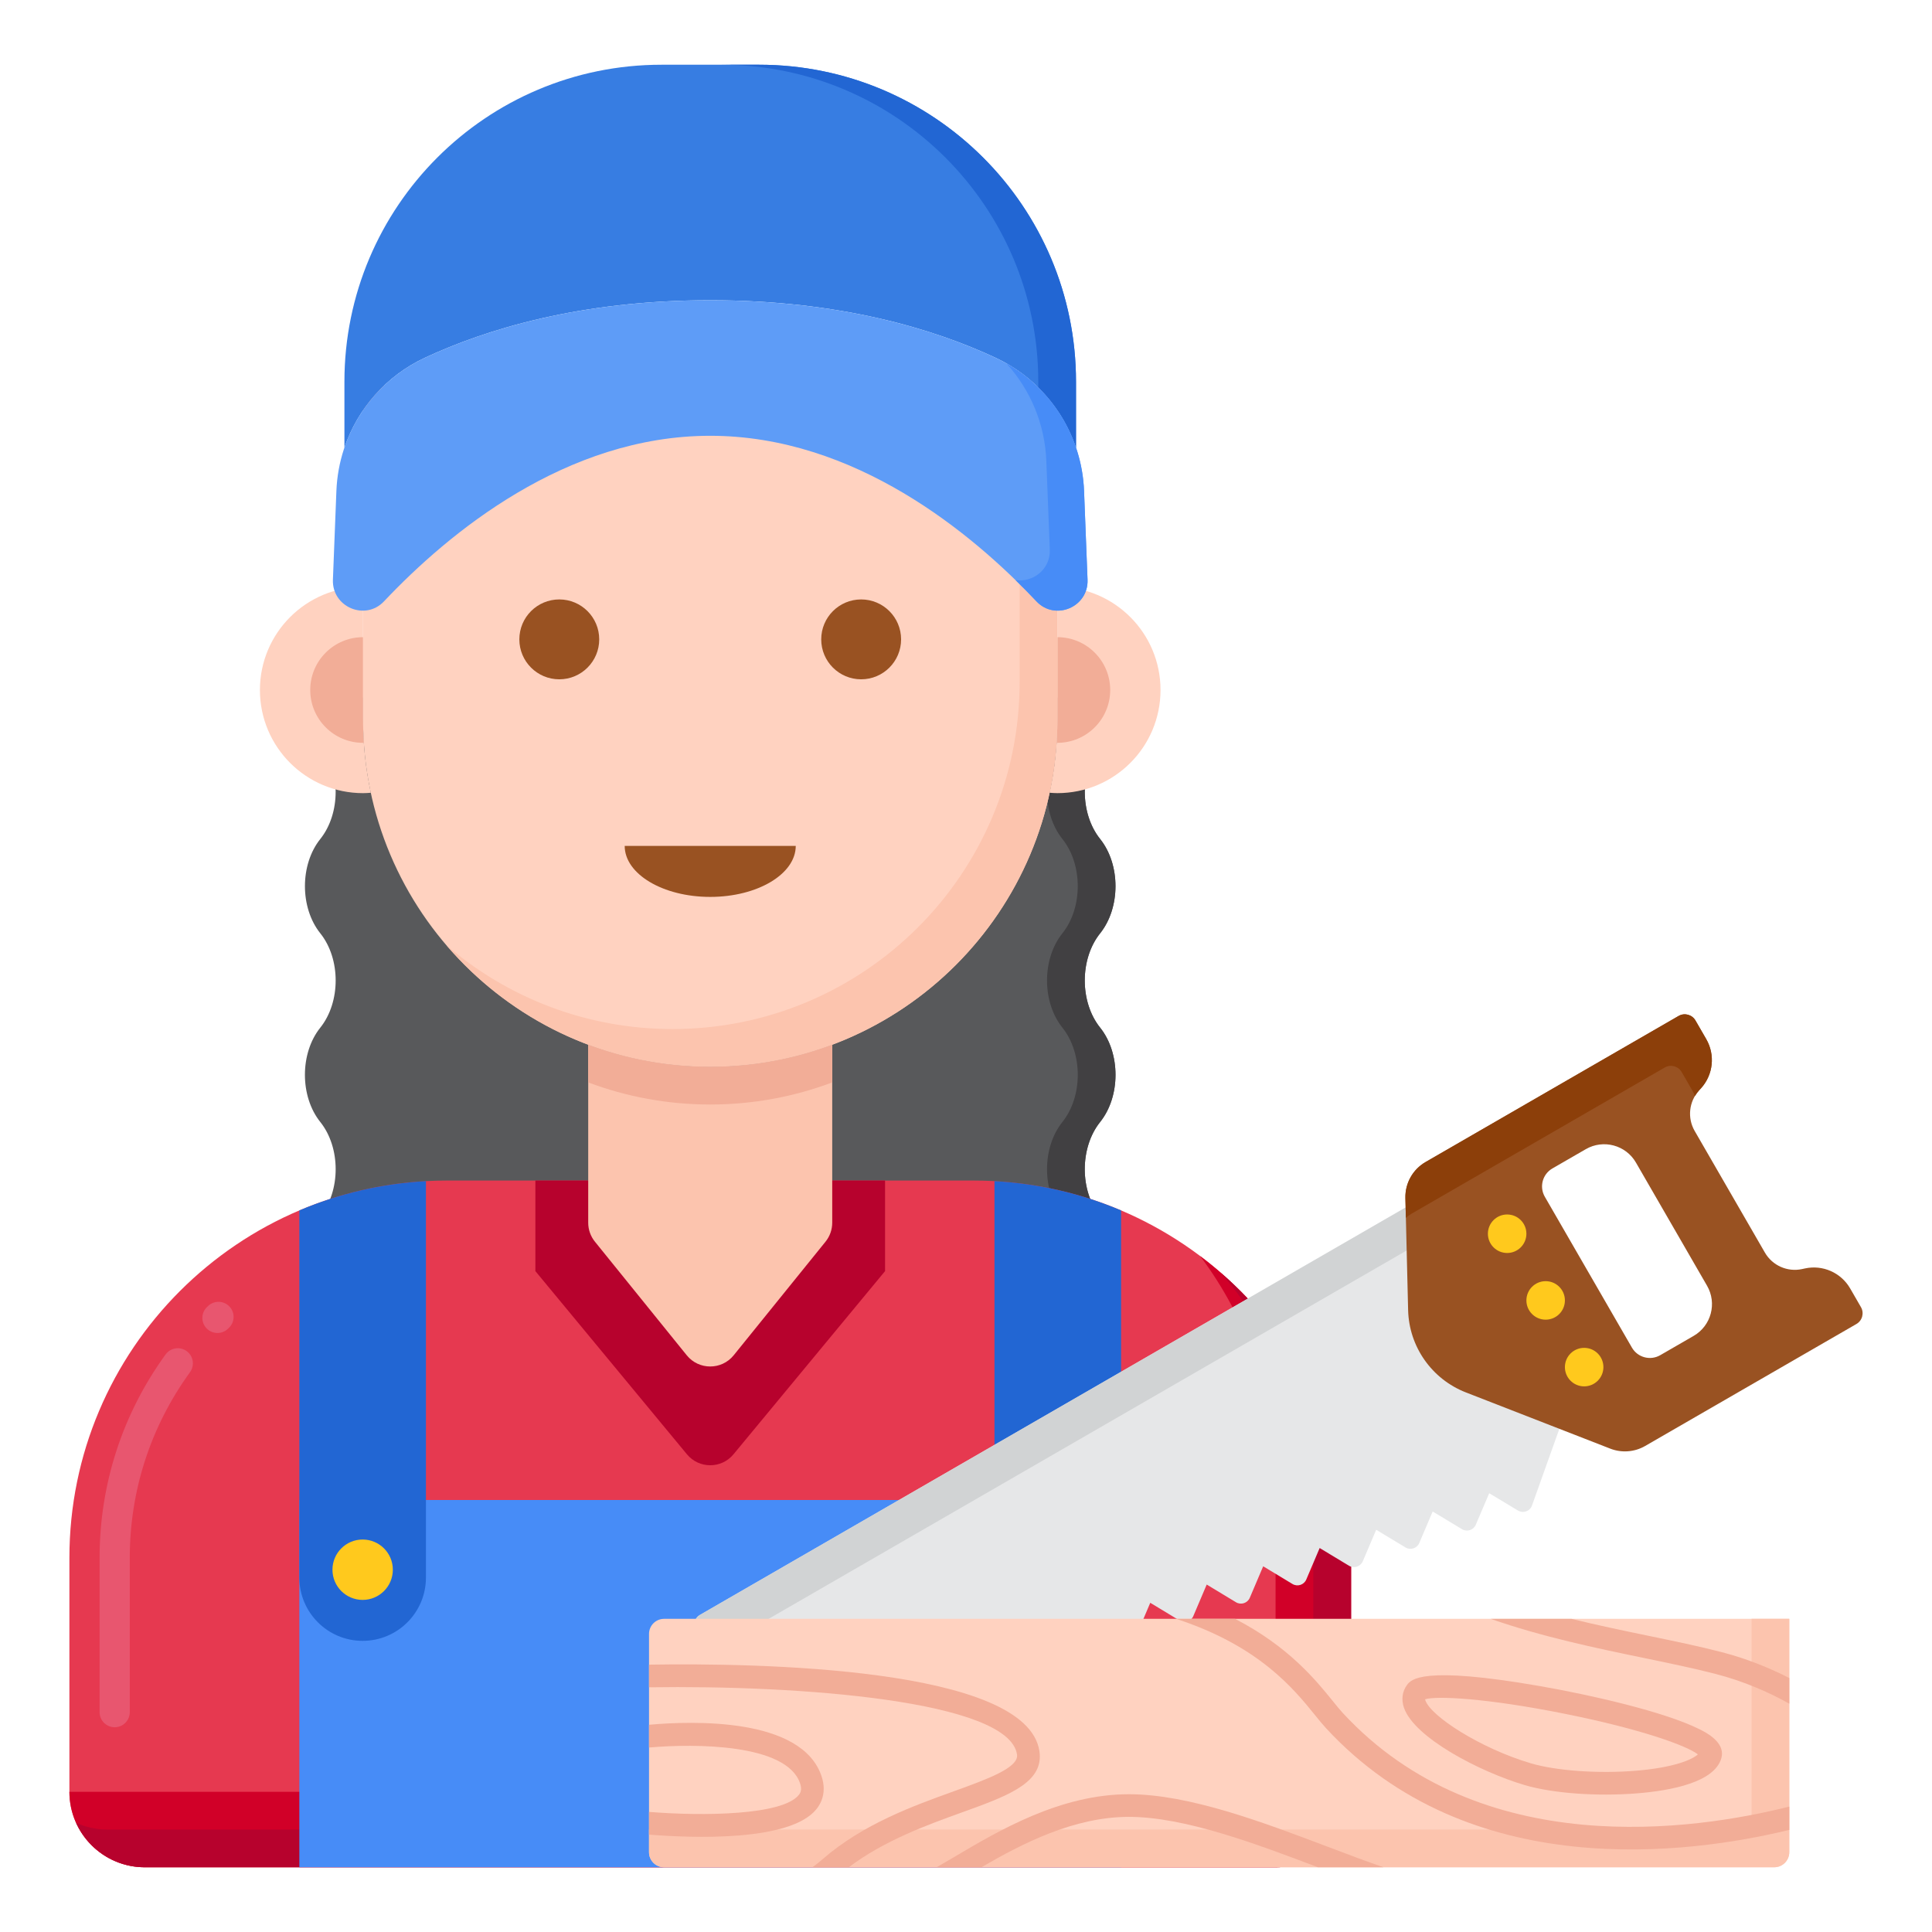 <svg id="Layer_1" enable-background="new 0 0 256 256" viewBox="0 0 256 256" xmlns="http://www.w3.org/2000/svg"><g><g><g><g><g><path d="m145.771 148.675.006-.008c2.712-3.389 2.712-9.104.001-12.494l-.007-.008c-2.711-3.39-2.711-9.104.001-12.494l.003-.004c2.712-3.39 2.712-9.106-.001-12.495-2.713-3.39-2.713-9.107 0-12.496l5-6.247h-113.333l5 6.247c2.713 3.39 2.713 9.106 0 12.496s-2.713 9.105-.001 12.495l.003.004c2.712 3.389 2.712 9.104.001 12.494l-.007.008c-2.711 3.39-2.711 9.104.001 12.494l.006.008c2.711 3.389 2.712 9.102.002 12.493l-5.005 6.26h113.333l-5.005-6.26c-2.71-3.39-2.709-9.104.002-12.493z" fill="#58595b"/></g></g><g><g><path d="m145.771 148.675.006-.008c2.712-3.39 2.712-9.104.001-12.494l-.007-.008c-2.711-3.39-2.711-9.104.001-12.494l.003-.004c2.712-3.39 2.712-9.106-.001-12.496s-2.713-9.106 0-12.496l5-6.248h-5l-5 6.248c-2.713 3.39-2.713 9.106 0 12.496s2.713 9.105.001 12.496l-.003.004c-2.712 3.389-2.712 9.104-.001 12.494l.007.008c2.711 3.39 2.711 9.104-.001 12.494l-.006.008c-2.711 3.389-2.712 9.102-.002 12.492l5.005 6.261h5l-5.005-6.261c-2.71-3.39-2.709-9.103.002-12.492z" fill="#414042"/></g></g><g><g><path d="m169.02 247.422h-149.824c-5.523 0-10-4.477-10-10v-30.994c0-27.614 22.386-50 50-50h69.824c27.614 0 50 22.386 50 50v30.994c0 5.523-4.477 10-10 10z" fill="#e63950"/></g></g><g><g><path d="m15.196 228.87c-1.104 0-2-.896-2-2v-20.441c0-9.75 3.024-19.071 8.745-26.956.648-.894 1.9-1.091 2.793-.444.894.649 1.093 1.899.444 2.794-5.222 7.197-7.982 15.706-7.982 24.606v20.441c0 1.105-.896 2-2 2zm13.618-52.241c-.527 0-1.052-.206-1.445-.617-.764-.798-.736-2.063.062-2.827l.17-.161c.814-.745 2.08-.691 2.826.123.747.814.691 2.079-.123 2.826l-.107.101c-.387.37-.885.555-1.383.555z" fill="#e8566f"/></g></g><g><g><path d="m159.02 166.428c6.278 8.357 10 18.744 10 30v30.994c0 5.523-4.477 10-10 10h-149.824c0 5.523 4.477 10 10 10h149.824c5.523 0 10-4.477 10-10v-30.994c0-16.357-7.856-30.878-20-40z" fill="#d10028"/></g></g><g><g><path d="m161.777 168.671c7.62 8.775 12.243 20.223 12.243 32.757v30.994c0 5.523-4.477 10-10 10h-149.824c-1.466 0-2.855-.323-4.11-.891 1.569 3.471 5.053 5.891 9.11 5.891h149.824c5.523 0 10-4.477 10-10v-30.994c0-15.079-6.685-28.589-17.243-37.757z" fill="#b7022d"/></g></g><g><g><path d="m39.665 198.756h108.887v48.667h-108.887z" fill="#478cf7"/></g></g><g><g><g><path d="m148.551 160.389c-5.2-2.209-10.851-3.56-16.777-3.881v52.527c0 4.633 3.756 8.388 8.388 8.388 4.633 0 8.388-3.756 8.388-8.388v-48.646z" fill="#2266d3"/></g></g><g><g><circle cx="140.163" cy="207.995" fill="#ffc91d" r="4"/></g></g></g><g><g><g><path d="m56.441 156.507c-5.925.322-11.577 1.673-16.777 3.881v48.645c0 4.633 3.756 8.388 8.388 8.388 4.633 0 8.388-3.756 8.388-8.388v-52.526z" fill="#2266d3"/></g></g><g><g><circle cx="48.053" cy="207.995" fill="#ffc91d" r="4"/></g></g></g><g><g><path d="m70.941 156.429v12l20.085 24.275c1.6 1.933 4.564 1.933 6.164 0l20.085-24.275v-12h-7-32.334z" fill="#b7022d"/></g></g><g><g><g><g><path d="m140.108 77.762v17.592c0 3.325-.361 6.564-1.031 9.689.342.026.683.052 1.031.052 7.548 0 13.667-6.119 13.667-13.667 0-7.547-6.119-13.666-13.667-13.666z" fill="#ffd2c0"/></g></g><g><g><path d="m140.108 84.429v10.925c0 1.032-.046 2.053-.113 3.069.038.001.075.006.113.006 3.866 0 7-3.134 7-7s-3.134-7-7-7z" fill="#f2ad97"/></g></g></g><g><g><g><path d="m48.108 95.354v-17.592c-7.548 0-13.667 6.119-13.667 13.667s6.119 13.667 13.667 13.667c.348 0 .69-.026 1.031-.052-.67-3.126-1.031-6.365-1.031-9.69z" fill="#ffd2c0"/></g></g><g><g><path d="m48.108 95.354v-10.925c-3.866 0-7 3.134-7 7s3.134 7 7 7c.038 0 .075-.005.113-.006-.067-1.016-.113-2.037-.113-3.069z" fill="#f2ad97"/></g></g></g></g><g><g><path d="m94.108 141.354c-5.691 0-11.136-1.04-16.167-2.929v23.589c0 .915.314 1.803.889 2.515l12.167 15.052c1.601 1.981 4.621 1.981 6.222 0l12.167-15.052c.575-.712.889-1.599.889-2.515v-23.589c-5.031 1.889-10.477 2.929-16.167 2.929z" fill="#fcc4ae"/></g></g><g><g><path d="m48.108 51.099v44.255c0 25.405 20.595 46 46 46 25.405 0 46-20.595 46-46v-44.255z" fill="#ffd2c0"/></g></g><g><g><path d="m135.108 51.099v39.255c0 25.405-20.595 46-46 46-11.43 0-21.877-4.178-29.922-11.078 8.437 9.837 20.947 16.078 34.922 16.078 25.405 0 46-20.595 46-46v-44.255z" fill="#fcc4ae"/></g></g><g><path d="m56.299 47.406c8.063-3.759 20.549-7.623 37.809-7.623s29.746 3.864 37.809 7.623c5.109 2.382 8.905 6.731 10.66 11.915v-8.736c0-23.2-18.807-42.007-42.007-42.007h-12.925c-23.2 0-42.007 18.807-42.007 42.007v8.736c1.755-5.183 5.551-9.533 10.661-11.915z" fill="#377de2"/><path d="m137.577 50.584v.752c2.265 2.229 3.978 4.965 5 7.984v-8.736c0-23.2-18.807-42.007-42.007-42.007h-5c23.2.001 42.007 18.808 42.007 42.007z" fill="#2266d3"/><g><g><path d="m144.105 76.813c.142 3.617-4.282 5.505-6.766 2.873-8.552-9.058-24.082-21.942-43.23-21.942s-34.678 12.884-43.23 21.942c-2.485 2.632-6.908.743-6.766-2.873l.461-11.756c.299-7.617 4.817-14.429 11.726-17.65 8.063-3.759 20.549-7.622 37.809-7.622s29.746 3.863 37.809 7.622c6.909 3.221 11.427 10.034 11.726 17.65z" fill="#5e9cf7"/></g></g><g><g><g><path d="m143.643 65.057c-.278-7.073-4.198-13.449-10.289-16.902 3.17 3.485 5.097 8.026 5.289 12.902l.461 11.756c.105 2.675-2.287 4.398-4.545 4.053.993.967 1.922 1.913 2.779 2.82 2.485 2.632 6.908.743 6.766-2.874z" fill="#478cf7"/></g></g></g></g><g><g><path d="m94.108 141.354c-5.69 0-11.136-1.04-16.167-2.929v5c5.03 1.889 10.476 2.929 16.167 2.929 5.69 0 11.136-1.04 16.167-2.929v-5c-5.031 1.889-10.477 2.929-16.167 2.929z" fill="#f2ad97"/></g></g><g><g><circle cx="114.108" cy="84.72" fill="#995222" r="5.292"/></g></g><g><g><circle cx="74.108" cy="84.72" fill="#995222" r="5.292"/></g></g><g><g><path d="m94.108 118.845c6.259 0 11.333-3.026 11.333-6.76h-22.666c0 3.734 5.074 6.76 11.333 6.76z" fill="#995222"/></g></g></g></g><g><g><g><path d="m201.139 200.155-3.811-2.296-1.776 4.173c-.304.714-1.169.993-1.833.592l-3.882-2.344-1.774 4.172c-.304.714-1.169.994-1.834.592l-3.877-2.344-1.775 4.173c-.304.714-1.169.994-1.833.593l-3.882-2.344-1.773 4.171c-.304.714-1.169.994-1.833.593l-3.878-2.344-1.773 4.171c-.304.714-1.169.994-1.834.592l-3.876-2.344-1.772 4.17c-.304.715-1.17.994-1.834.592l-3.874-2.344-1.772 4.17c-.304.715-1.17.994-1.834.592l-3.874-2.344-1.766 4.166c-.303.715-1.169.996-1.834.594l-3.876-2.343-1.771 4.17c-.303.714-1.169.994-1.834.593l-3.877-2.343-1.771 4.17c-.304.714-1.17.994-1.834.593l-3.876-2.343-1.771 4.17c-.304.714-1.17.994-1.834.593l-3.876-2.343-1.769 4.169c-.303.715-1.169.995-1.834.593l-3.877-2.343-1.77 4.169c-.303.715-1.17.995-1.834.593l-3.874-2.343-7.827-13.556c-.352-.61-.143-1.39.467-1.742l103.804-59.931 14.026 24.294-7.531 21.115c-.268.758-1.167 1.079-1.857.663z" fill="#e6e7e8"/></g></g><g><g><path d="m92.233 215.756 1.862 3.225 98.847-57.069c.957-.552 2.18-.225 2.732.732l12.651 21.913 2.205-6.181-14.026-24.294-103.804 59.931c-.611.352-.82 1.133-.467 1.743z" fill="#d1d3d4"/></g></g><g><g><path d="m226.087 137.693-1.427-2.472c-.453-.785-1.456-1.053-2.241-.6l-33.52 19.353c-1.698.98-2.725 2.81-2.677 4.77l.361 14.847c.118 4.849 3.138 9.152 7.657 10.912l19.129 7.448c1.515.59 3.215.46 4.623-.353l27.991-16.161c.785-.453 1.053-1.456.6-2.241l-1.427-2.472c-1.206-2.09-3.624-3.161-5.982-2.652l-.39.084c-1.942.419-3.933-.463-4.927-2.184l-9.305-16.117c-.993-1.721-.762-3.886.572-5.359l.268-.295c1.621-1.789 1.902-4.418.695-6.508zm-1.674 39.322-4.424 2.554c-1.314.759-2.995.308-3.753-1.006l-11.539-19.986c-.759-1.314-.308-2.995 1.006-3.753l4.424-2.554c2.327-1.343 5.302-.546 6.646 1.781l9.422 16.319c1.342 2.326.545 5.302-1.782 6.645z" fill="#995222"/></g></g><g><g><g><path d="m186.222 158.743.064 2.625c.244-.207.501-.402.783-.565l33.52-19.353c.784-.453 1.788-.184 2.24.6l1.427 2.472c.133.23.24.468.337.708.153-.258.324-.507.531-.736l.268-.295c1.62-1.788 1.901-4.418.694-6.507l-1.427-2.472c-.453-.785-1.456-1.053-2.24-.6l-33.52 19.353c-1.698.98-2.725 2.81-2.677 4.77z" fill="#8c3f0a"/></g></g></g><g><g><circle cx="204.807" cy="172.312" fill="#ffc91d" r="2.551"/></g></g><g><g><circle cx="209.909" cy="181.149" fill="#ffc91d" r="2.551"/></g></g><g><g><circle cx="199.705" cy="163.476" fill="#ffc91d" r="2.551"/></g></g></g><g><g><g><path d="m85.998 216.504v28.919c0 1.105.895 2 2 2h147.092c1.105 0 2-.895 2-2v-30.919h-149.092c-1.104 0-2 .895-2 2z" fill="#ffd2c0"/></g></g><g><g><path d="m232.09 214.504v25.918c0 1.104-.895 2-2 2h-144.092v3c0 1.104.895 2 2 2h147.092c1.105 0 2-.896 2-2v-30.918z" fill="#fcc4ae"/></g></g><g><g><g><path d="m106.015 236.311c.273.82.068 1.233-.17 1.527-2.168 2.697-12.629 2.828-19.847 2.247v3.011c5.714.456 18.692.965 22.184-3.377.485-.603.964-1.501.964-2.699 0-.5-.083-1.053-.285-1.658-2.606-7.818-17.064-7.343-22.862-6.823v3.018c6.096-.542 18.26-.515 20.016 4.754z" fill="#f2ad97"/></g></g><g><g><path d="m134.761 232.486c.258 1.734-3.913 3.258-8.33 4.85-5.379 1.938-12.074 4.349-17.43 9.015-.426.371-.879.727-1.345 1.072h4.812c4.686-3.538 10.339-5.593 14.979-7.265 5.735-2.066 10.336-3.723 10.335-7.404 0-.227-.018-.462-.053-.704-1.644-11.181-37.623-11.703-51.731-11.475v3.002c19.793-.304 47.71 1.743 48.763 8.909z" fill="#f2ad97"/></g></g><g><g><path d="m197.513 214.504c6.872 2.398 13.915 3.865 20.246 5.173 3.439.711 6.688 1.382 9.608 2.14 3.914 1.016 7.209 2.525 9.723 3.931v-3.401c-2.47-1.265-5.489-2.531-8.969-3.434-2.995-.776-6.278-1.455-9.755-2.173-3.233-.668-6.66-1.384-10.139-2.235h-10.714z" fill="#f2ad97"/></g></g><g><g><path d="m155.844 214.504c10.955 3.578 15.545 9.227 18.407 12.763.535.661.998 1.232 1.441 1.713 18.996 20.593 48 16.741 61.398 13.491v-3.089c-12.506 3.146-40.92 7.374-59.193-12.435-.378-.41-.812-.946-1.313-1.567-2.248-2.777-5.85-7.216-12.937-10.876z" fill="#f2ad97"/></g></g><g><g><path d="m124.109 247.422h5.934c5.381-3.127 12.238-6.677 19.544-6.677 7.346 0 16.726 3.525 25.045 6.677h8.689c-2.303-.792-4.771-1.724-7.366-2.707-8.623-3.267-18.397-6.97-26.368-6.97-9.113 0-17.237 4.814-23.17 8.329-.81.481-1.573.927-2.308 1.348z" fill="#f2ad97"/></g></g><g><g><g><path d="m228.173 232.368c0 .201-.029.412-.094.631-.933 3.152-6.558 4.255-11.112 4.625-5.366.436-11.243.004-14.972-1.1-5.831-1.727-14.626-6.255-15.972-10.269-.36-1.077-.214-2.138.414-2.988.522-.707 1.909-2.586 17.595.146 6.863 1.195 16.515 3.405 21.125 5.701.788.392 3.016 1.502 3.016 3.254zm-2.97-.219c0-.001 0-.001 0-.002zm-36.37-6.985c.005.033.016.078.036.138.705 2.103 7.294 6.367 13.979 8.346 3.351.992 8.928 1.389 13.878.986 5.103-.414 7.533-1.489 8.252-2.171-1.418-1.108-7.305-3.302-17.571-5.364-10.529-2.116-17.098-2.4-18.574-1.935z" fill="#f2ad97"/></g></g></g></g></g></g></svg>